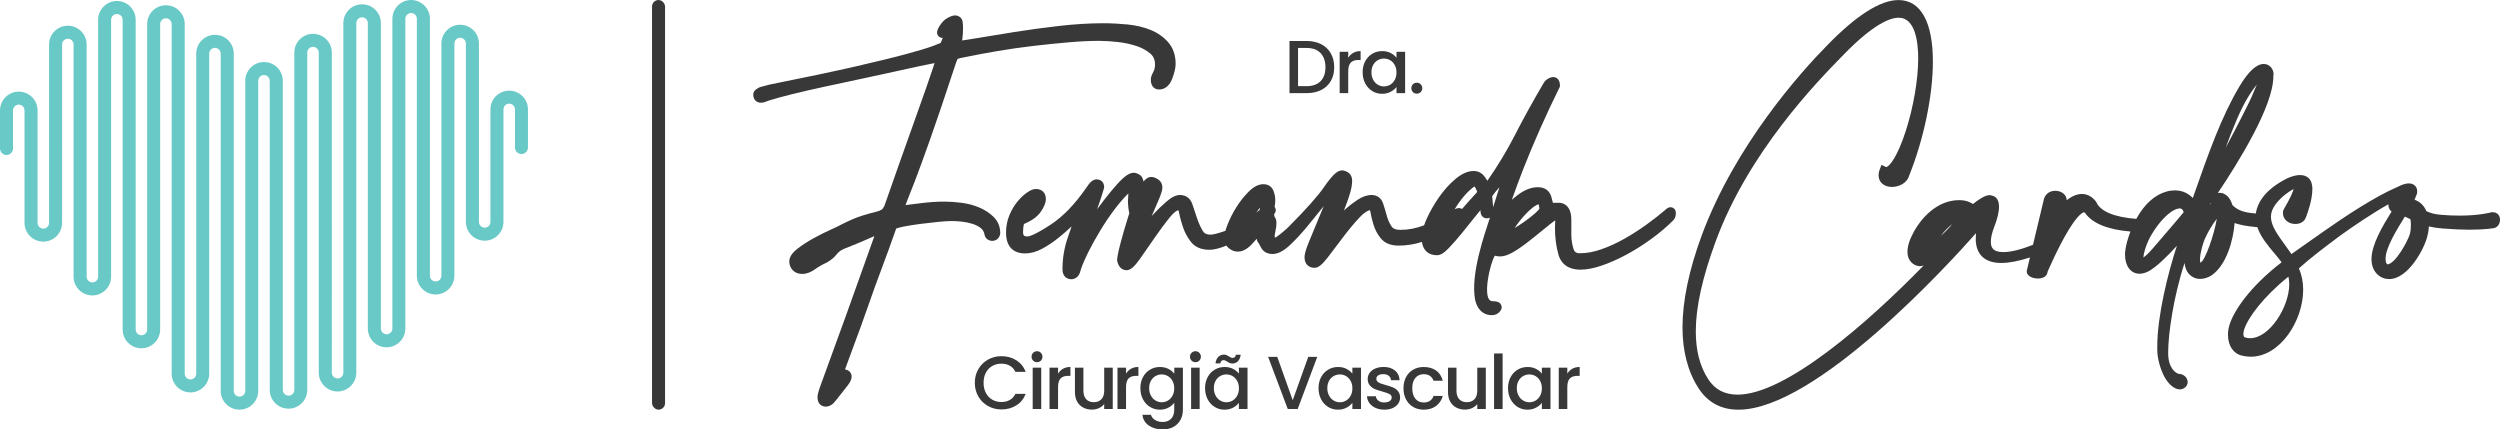 <svg xmlns="http://www.w3.org/2000/svg" id="Camada_1" data-name="Camada 1" viewBox="0 0 1382.37 237.45"><defs><style>      .cls-1 {        fill: #69c9c7;      }      .cls-1, .cls-2 {        stroke-width: 0px;      }      .cls-2 {        fill: #383838;      }    </style></defs><path class="cls-1" d="M216.97,10.38v171.28c0,1.75-1.42,3.18-3.18,3.18s-3.18-1.43-3.18-3.18V12.76c0-5.73-4.66-10.38-10.39-10.38s-10.37,4.66-10.37,10.38v193.31c0,1.75-1.43,3.18-3.18,3.18s-3.18-1.43-3.18-3.18V29.09c0-5.72-4.65-10.38-10.38-10.38s-10.37,4.65-10.37,10.38v186.51c0,1.75-1.43,3.18-3.18,3.18s-3.18-1.43-3.18-3.18V44.68c0-5.72-4.66-10.38-10.38-10.38s-10.38,4.66-10.38,10.38v171.45c0,1.75-1.43,3.18-3.18,3.18s-3.18-1.43-3.18-3.18V29.63c0-5.72-4.66-10.38-10.38-10.38s-10.38,4.66-10.38,10.38v176.99c0,1.76-1.43,3.18-3.18,3.18s-3.18-1.42-3.18-3.18V13.29c0-5.72-4.65-10.38-10.38-10.38s-10.38,4.66-10.38,10.38v168.91c0,1.75-1.43,3.18-3.18,3.18s-3.18-1.43-3.18-3.18V10.92c0-5.72-4.66-10.38-10.38-10.38-5.1,0-9.34,3.69-10.21,8.53-.11.34-.17.7-.17,1.07v142.84c0,1.75-1.43,3.18-3.18,3.18s-3.18-1.43-3.18-3.18V24.6c0-5.73-4.65-10.38-10.38-10.38s-10.38,4.65-10.38,10.38v98.63c0,1.76-1.43,3.19-3.18,3.19s-3.18-1.43-3.18-3.19v-62.19c0-5.73-4.66-10.38-10.38-10.38S0,55.32,0,61.04v21.07c0,1.99,1.61,3.6,3.6,3.6s3.6-1.61,3.6-3.6v-21.07c0-1.76,1.43-3.19,3.18-3.19s3.18,1.43,3.18,3.19v62.19c0,5.72,4.65,10.38,10.38,10.38s10.38-4.66,10.38-10.38V24.6c0-1.76,1.43-3.18,3.18-3.18s3.18,1.43,3.18,3.18v128.38c0,5.72,4.65,10.38,10.38,10.38s10.38-4.66,10.38-10.38V10.92c0-1.76,1.43-3.18,3.18-3.18s3.19,1.42,3.19,3.18v171.28c0,5.72,4.65,10.38,10.37,10.38s10.38-4.66,10.38-10.38V13.29c0-1.75,1.43-3.18,3.18-3.18s3.18,1.43,3.18,3.18v193.32c0,5.72,4.66,10.38,10.38,10.38s10.38-4.65,10.38-10.38V29.63c0-1.76,1.43-3.18,3.18-3.18s3.18,1.43,3.18,3.18v186.51c0,5.72,4.66,10.38,10.37,10.38s10.38-4.66,10.38-10.38V44.68c0-1.75,1.43-3.18,3.18-3.18s3.18,1.43,3.18,3.18v170.92c0,5.72,4.65,10.37,10.38,10.37s10.37-4.65,10.37-10.37V29.09c0-1.76,1.43-3.18,3.18-3.18s3.18,1.43,3.18,3.18v176.99c0,5.72,4.66,10.38,10.38,10.38s10.38-4.66,10.38-10.38V12.76c0-1.76,1.43-3.19,3.18-3.19s3.19,1.43,3.19,3.19v168.9c0,5.72,4.64,10.38,10.38,10.38s10.37-4.66,10.37-10.38V10.38c0-1.75,1.43-3.18,3.18-3.18s3.18,1.42,3.18,3.18v142.07c0,5.72,4.65,10.38,10.38,10.38s10.38-4.66,10.38-10.38V24.07c0-1.76,1.42-3.18,3.18-3.18s3.18,1.43,3.18,3.18v98.63c0,5.72,4.66,10.38,10.39,10.38s10.38-4.66,10.38-10.38v-62.2c0-1.76,1.43-3.18,3.18-3.18s3.18,1.42,3.18,3.18v21.07c0,1.99,1.61,3.6,3.6,3.6s3.59-1.61,3.59-3.6v-21.07c0-5.73-4.65-10.38-10.37-10.38s-10.38,4.66-10.38,10.38v62.2c0,1.75-1.43,3.18-3.18,3.18s-3.18-1.43-3.18-3.18V24.07c0-5.72-4.65-10.38-10.38-10.38s-10.38,4.66-10.38,10.38v128.38c0,1.76-1.42,3.18-3.18,3.18s-3.18-1.43-3.18-3.18V9.61c0-.38-.06-.74-.16-1.08C236.69,3.69,232.45,0,227.35,0,221.63,0,216.97,4.66,216.97,10.38"></path><rect class="cls-2" x="360.54" y="0" width="7.2" height="226.52" rx="3.6" ry="3.6"></rect><path class="cls-2" d="M1378.53,117.34h-.85s-.29.09-.29.09c-.06.02-6.19,1.79-17.35,1.79-3.48,0-6.76-.14-10.08-.43-3.36-.25-6.08-.92-8.28-2.03-1.27-3.05-3.54-5.23-6.56-6.33l1.2-2.98.05-.12c.22-.65.22-1.22.22-1.53,0-.78-.19-1.34-.32-1.76l-.17-.38c-.83-1.46-2.3-2.26-4.12-2.26-1.7,0-3.75.64-6.28,1.96-12.46,5.32-29.18,16.38-41.02,24.72-6.73,4.68-12.25,8.56-17.63,12.4-1.21-1.79-2.46-3.52-3.68-5.19-3.07-4.22-5.97-8.21-7.12-12.03-.3-1-.48-2-.52-2.95l-.02-.28s0-.1,0-.15c0-2.32.82-4.52,2.57-6.91,3.17-4.3,7.74-7.3,9.63-8.25.12-.05.23-.1.33-.14-.37,1.46-1.56,4.49-5.15,10.67-.35.6-.52.9-.59,1.23-.15.56-.15,1.06-.15,1.43,0,1.28.44,2.49,1.27,3.49,1.27,1.53,3.34,2.44,5.54,2.44,2.33,0,4.2-.87,5.29-2.46.19-.24.36-.61.82-1.81.78-2.03,3.34-9.1,3.34-14.98,0-.56,0-1.13-.13-1.83-.37-3.74-2.86-5.97-6.68-5.97-1.96,0-4.27.58-6.88,1.71l-.1.05c-6.04,3.02-10.62,6.56-13.62,10.53-2.18,2.94-3.44,5.88-3.81,8.95-.39-.03-.79-.06-1.19-.09-6.81-.51-9.85-2.56-11.83-4.59-.95-3.24-2.64-5.39-5.03-6.37l-.53-.16c-.39-.1-.84-.22-1.37-.22-.38,0-.74.06-1.1.14,11.77-17.54,30.7-48.26,30.7-64.44v-.42c.11-.42.11-.78.11-1.01,0-2.3-1.87-5.49-5.38-5.49-4.07,0-8.47,4.04-13.45,12.35-10.05,16.85-17.25,37.37-24.88,59.1l-.94,2.67c-1.96-2.06-5.13-4.22-9.82-4.22-1.79,0-3.24.2-4.62.62-6.58,1.78-12.37,7-16.81,15.13-12.16-.97-19.77-4.11-22.03-9.13l-.1-.22-.14-.19c-2.11-2.77-4.81-4.23-7.82-4.23-2.73,0-5.61,1.24-8.38,3.48-.02-3.28-3.19-5.24-6.26-5.24s-5.27,1.58-6.25,4.22l-6.14,25.66c-6.66,2.63-12.29,4.02-16.35,4.02-6.12,0-6.95-2.9-6.95-5.74,0-2.05.55-4.58,1.62-7.49,1.92-4.86,2.9-8.86,2.9-11.88,0-4.58-2.34-5.76-3.65-6.07-.37-.15-.9-.31-1.51-.31-1.35,0-3.76.53-9.24,4.9-1.66-1.14-4.11-2.14-7.6-2.14-2.23,0-4.37.32-6.54.97-9.56,2.86-16.64,12-19.76,18.89-1.13,2.26-1.9,4.66-2.18,6.77-.14.72-.14,1.39-.14,1.98,0,2.14.55,3.86,1.73,5.33,1.19,1.36,2.52,2.16,4.05,2.44l.2.03c.16.05.41.11.72.11.69,0,1.44-.13,2.25-.39-31.43,32.26-76.56,71.41-102.87,71.41-7.26,0-12.59-2.82-16.31-8.63-4.59-7.09-6.82-15.72-6.82-26.39,0-13.37,3.63-29.74,11.1-50.02,18.22-49.24,55.78-87.73,69.92-102.22l.94-.97c16.31-16.68,25.43-20.18,30.22-20.18,9.4,0,10.8,14.08,10.8,22.47,0,11.61-2.62,26.97-6.85,40.08-4.64,14.39-9.11,19.88-10.92,20.03-.11-.04-.32-.14-.47-.22l-2.02-1.01-.84,2.1c-.54,1.34-.81,2.6-.81,3.75,0,3.75,3.03,6.37,7.36,6.37,3.85,0,8.31-2.07,9.46-6.03,8.15-20.19,13.21-44.43,13.21-63.31,0-21.93-6.76-34-19.03-34-9.98,0-23.22,8.4-39.35,24.95-14.7,14.95-50.9,55.15-69.49,105.31-7.02,19.13-10.58,36.19-10.58,50.69,0,13.2,2.96,24.51,8.81,33.6,5.1,7.94,12.54,11.96,22.12,11.96,42.94,0,116.84-81.16,131.22-97.43l.2-.23c-.13,1.12-.2,2.19-.2,3.22,0,8.58,5,13.31,14.08,13.31,4.33,0,9.67-1.03,15.89-3.05l-1.61,6.73c-.07.2-.18.54-.18.96,0,2.59,3.15,3.95,6.26,3.95,3.49,0,5.13-1.82,5.26-3.7.04-.1.09-.2.14-.32.92-2.09,3.71-8.45,7.18-15.11.63-1.2,1.28-2.41,1.94-3.61,7.49-13.51,10.67-13.9,11-13.9.05,0,.26.12.51.45,4.09,5.73,12.52,9.16,25.06,10.21-.69,1.81-1.29,3.66-1.82,5.55-.82,3.14-1.17,5.31-1.17,7.24,0,6.31,3.22,10.55,8.02,10.55,1.47,0,3.09-.42,4.64-1.19,4.28-2.04,10.89-8.64,16.03-14.24-4.86,14.73-10.86,38.55-10.86,55.73,0,1.34,0,2.73.12,4.17.04.43,1.13,10.56,6.59,16.38.47.52,2.96,3.1,5.72,3.1.84,0,1.65-.23,2.3-.64,1.82-1.07,2.09-2.6,2.09-3.42,0-2.36-2.25-4.5-4.72-4.5-.78,0-5.18-1.71-5.97-9.3-.09-.75-.09-1.67-.09-2.94,0-9.4,2.82-30.14,9.05-49.09.55,5.02,3.15,7.21,5.4,8.17.88.42,1.95.63,3.28.63,2.07,0,4.31-.7,6.37-2.03,8.25-5.83,11.9-19.45,12.63-28.86,3.13,1.07,6.65,1.74,11.22,2.15.45.03.9.07,1.34.1,1.78,5.37,5.77,10.11,9.32,14.33,1.52,1.8,2.97,3.53,4.1,5.13-17.44,13.44-26.31,26.58-28.8,34.55-.57,1.86-.86,3.69-.86,5.46,0,6.08,2.98,10.53,7.78,11.6,1.76.41,3.32.6,4.76.6,16.36,0,29.05-19.94,29.05-37.08,0-4.29-.82-8.31-2.39-11.75,6.24-5.68,14.35-11.76,21.56-17.16l1.31-.99c7.25-5.19,17.24-12.01,26.67-17.34-.02.15-.02.3-.02.45,0,1.41.59,2.62,1.75,3.62-5,8.02-11.11,18.33-11.11,26.32,0,2.19.5,4.28,1.49,6.11.96,1.65,2.23,2.91,3.77,3.75,1.38.75,2.9,1.13,4.52,1.13,10.65,0,19.5-17.02,21.05-23.43.52-1.85.84-3.83.93-5.66,2.39.55,4.86.91,7.59,1.13,5.74.44,10.68.67,14.69.67,9.13,0,13.65-.88,13.84-.92l.25-.07c2.04-.68,2.96-2.81,2.96-4.5,0-2.42-1.62-4.17-3.84-4.17ZM1243.24,53.39l.02-.03c1.52-2.48,3.24-4.91,4.66-6.64-.53,1.34-1.16,2.79-1.66,3.96-.42.97-.83,1.92-1.18,2.77-1.34,3.16-7.61,15.52-14.43,28.31,3.77-10.32,8.42-21.77,12.6-28.37ZM1073.14,130.44c1.81-2.36,4.25-5,6.44-6.6-2.45,2.87-4.66,5.05-6.44,6.6ZM1204.84,120.46h0c-.69.83-1.52,1.81-2.49,2.96-3.27,3.87-7.19,8.44-11.65,13.59-2.96,3.45-4.65,4.8-5.48,5.33.05-2.8,2.05-8.54,4.35-12.41.48-.84,1-1.68,1.59-2.58.62-.93,1.26-1.85,1.92-2.71,3.88-5.12,8.3-8.75,11.31-9.3.21-.01.41-.04.62-.08.06-.01.12-.02.16-.03,1.46,0,2.05,1.22,2.29,2.09-.5.61-1.34,1.62-2.61,3.14ZM1222.6,112.13c.01.12.02.23.04.36-.25.21-.51.45-.76.69.24-.34.48-.69.73-1.05ZM1216.7,145.27c-.08-.19-.21-.67-.21-1.74,0-3.65,1.77-9.32,2.47-10.96,1.58-3.69,4.2-8.31,6.81-11.58-1.32,8.35-6.41,23.25-9.07,24.28ZM1244.24,187.02c-.93,0-1.77-.12-2.43-.34l-.23-.06c-.44-.09-1.1-.23-1.1-1.93,0-.79.15-1.66.45-2.56,2.06-6.41,10.54-18.05,24.44-29.15.31,1.28.45,2.69.45,4.29,0,12.43-10.88,29.73-21.59,29.73ZM1332.6,129.23c-1.17,4.02-8.17,16.95-12.63,16.95h-.03c-.07-.07-.17-.19-.25-.39l-.09-.19c-.34-.61-.51-1.45-.51-2.51,0-6,6.03-15.86,10.68-23.32l3.07,1.45c.22,1.14.25,2.37.25,3.27,0,1.73-.18,3.54-.48,4.75Z"></path><path class="cls-2" d="M544.41,129.91c.49,2.01,2.14,3.27,4.3,3.27s3.86-1.42,4.32-3.71l.05-.5c0-3.56-1.2-6.56-3.57-8.94-2.1-2.09-4.7-3.83-7.75-5.18-2.98-1.31-6.28-2.21-9.82-2.68-3.43-.46-6.67-.69-9.63-.69-4.27,0-8.63.29-12.95.85-2.89.38-5.77.73-8.65,1.06.42-1.21.82-2.28,1.21-3.22.78-1.89,2.11-5.28,4.01-10.18,1.89-4.9,4.63-12.4,8.16-22.32,3.57-10.04,8.49-24.59,14.63-43.22.49-1.48.89-1.92.84-1.92.51-.19,1.71-.52,4.57-1.04,5.22-1.08,11.16-2.2,17.67-3.3,6.41-1.09,13.02-2.03,19.63-2.8,6.6-.77,13.11-1.44,19.35-1.98,6.25-.55,11.93-.82,16.88-.82,3.19,0,6.72.22,10.5.65,3.69.42,7.15,1.17,10.28,2.21,3,1,5.56,2.41,7.62,4.17,1.75,1.5,2.6,3.47,2.6,6.04,0,1.56-.29,2.88-.86,3.94-1.02,1.88-1.47,3.23-1.47,4.36,0,4.08,2.34,5.53,4.54,5.53,2.32,0,5.48-1.07,7.37-6.14,1.22-3.31,1.82-5.93,1.82-8.02,0-4.82-1.38-8.85-4.12-11.97-2.57-2.94-5.85-5.23-9.76-6.83-3.75-1.52-8.01-2.53-12.66-3-4.52-.45-9.07-.68-13.54-.68-7.59,0-15.85.51-24.53,1.51-8.55.99-16.8,2.11-24.52,3.34-7.65,1.22-14.41,2.33-20.28,3.32-3.57.6-6.44,1.06-8.67,1.37.06-.33.11-.66.16-1,.24-1.68.36-3.7.36-6,0-.97-.06-2.01-.18-3.11-.26-2.28-1.97-3.75-4.35-3.75-.91,0-1.97.35-3.79,1.26-1.75.87-3.32,2.42-4.71,4.65-.79,1.35-2.26,3.87-.45,5.66.69.68,1.48.88,2.24.82-.25.8-.63,1.75-1.15,2.84-.93.4-2.37.97-4.32,1.7-2.6.98-7.33,2.4-14.06,4.25-6.8,1.87-16.31,4.2-28.29,6.95-11.88,2.73-28,6.13-48.04,10.14-.92.23-1.77.46-2.57.69-.75.21-1.55.43-2.4.64l-.53.19c-1.1.55-3.4,1.7-3.4,3.94,0,3.13,2.11,4.54,4.2,4.54,1.06,0,2-.2,2.8-.6.33-.17,1.72-.72,7.5-2.31,4.37-1.2,9.76-2.53,16-3.96,6.28-1.43,13.19-2.94,20.54-4.47,7.43-1.55,14.63-3.1,21.62-4.66,6.97-1.55,13.27-2.93,18.91-4.15,3.39-.73,6.29-1.32,8.68-1.77-.32,1.05-.65,2.09-1,3.13-.78,2.32-2.1,6.19-3.98,11.6-1.88,5.42-4.59,13.05-8.13,22.89-3.62,10.07-8.54,23.98-14.56,41.2-.46,1.06-1,1.83-1.56,2.21-.51.34-1.53.84-3.49,1.3-1.92.45-4.38,1.14-7.3,2.04-3.03.93-6.74,2.51-11.51,4.9-.71.42-2.3,1.26-5.87,2.85-3.04,1.35-6.23,2.95-9.49,4.75-3.31,1.83-6.27,3.75-8.79,5.69-3.12,2.41-4.64,4.76-4.64,7.16,0,1.75.6,3.32,1.79,4.66.87,1,2.52,2.2,5.41,2.2,2.32,0,4.72-.89,7.14-2.64,1.85-1.33,3.93-2.53,6.39-3.66,2.28-1.26,4.15-2.82,5.58-4.64.95-1.21,2.25-2.19,3.74-2.85,5.1-2,9.21-3.69,12.23-5.03,1.5-.67,3.09-1.36,4.78-2.08-6.41,18.04-11.58,32.51-15.51,43.39-4.31,11.95-7.63,21.08-9.96,27.38-2.33,6.33-3.89,10.61-4.66,12.82-1.17,3.33-1.31,4.73-1.31,5.49,0,2.72,1.23,4.2,2.69,4.83l.51.18c.44.13.9.19,1.34.19,1.08,0,2.7-.33,4.3-1.91.55-.55,1.98-2.2,8.01-10.03,3.29-4.24,1.83-6.59.66-7.63-.68-.59-1.49-.93-2.32-.97,1.82-5.08,3.5-9.64,5.02-13.64,2.43-6.42,5.01-13.54,7.66-21.16,2.65-7.63,5.22-14.7,7.61-21.02,2.33-6.16,5.03-13.58,8.01-22.08.59-.25,1.74-.64,3.89-1.07,2.68-.53,5.75-1.03,9.13-1.47,3.41-.44,6.76-.82,10.06-1.15,3.22-.32,5.82-.49,7.72-.49,1.42,0,3.24.11,5.39.32,2.03.21,4.04.62,5.97,1.22,1.79.56,3.36,1.37,4.67,2.39,1.07.84,1.74,2.04,2.09,3.76Z"></path><path class="cls-2" d="M924.84,114.81c-1.97-.81-3.58.8-4.04,1.27-3.06,2.62-6.58,5.37-10.46,8.17-3.9,2.81-8,5.44-12.22,7.82-4.16,2.35-8.43,4.3-12.71,5.79-4.14,1.45-8.1,2.18-11.78,2.18-2.32,0-3.1-.95-3.56-2.39-.8-2.5-1.21-5.2-1.21-8.02v-7.97c0-3.66-.84-6.22-2.56-7.84-.92-.86-2.55-1.86-4.96-1.68h-1.83c-.26,0-.53,0-.82.03-.24-.99-.53-2.1-.88-3.33-.98-3.44-3.62-5.33-7.43-5.33-3.4,0-6.92,1.28-10.44,3.79-1.37.98-2.69,2.06-3.97,3.19,2.13-6.02,4.3-11.9,6.49-17.46,5.7-14.48,12.38-29.5,19.84-44.64l.26-.53v-.59c0-1.89-.57-3.26-1.69-4.04-.57-.4-1.79-.97-3.55-.34-1.84.67-3.15,1.76-3.8,3.09-5.76,9.75-11.15,19.51-16.02,29.03-4.23,8.27-9.29,16.65-15.07,24.95-.37-.6-.75-1.2-1.14-1.79-2-2.99-4.6-3.62-6.43-3.62-3.27,0-6.73,1.55-10.29,4.6-3.25,2.78-6.25,6.13-8.9,9.94-2.62,3.75-4.87,7.69-6.7,11.69-.61,1.34-1.09,2.58-1.51,3.79-4.27,1.66-8.67,2.53-13.12,2.53-3.62,0-4.55-1.4-4.86-1.86-1.17-1.76-2.06-3.74-2.65-5.9-.67-2.47-1.36-4.75-2.03-6.78-1.02-3.05-3.29-4.73-6.4-4.73-2.49,0-5.14.92-7.89,2.75-2.41,1.61-4.74,3.41-6.93,5.37-.16.14-.33.29-.49.44.3-.74.6-1.5.9-2.26,1.02-2.61,1.88-5.14,2.57-7.53.74-2.58,1.1-4.71,1.1-6.51,0-2.86-1.32-4.22-2.45-4.87-1.2-.68-2.18-1-3.08-1-2.2,0-4.72,1.54-9.9,9.07-3.54,5.15-10.31,12.74-20.12,22.56-.82.82-2.31,2.09-4.44,3.8-1.3,1.04-2.17,1.57-2.7,1.83-.12-.43-.14-.7-.14-.84,0-.47.08-1.36.43-2.92.38-1.64.56-3.08.56-4.39,0-1.46-.41-2.72-1.11-3.57,0-.02-.14-.36-.19-1.36.14-.2.32-.36.44-.56.59-.98.64-2.13.11-3.06-.08-.13-.19-.24-.28-.35.24-1.25.36-2.49.36-3.71,0-1.87-.34-3.65-1.03-5.3-.96-2.29-2.91-3.56-5.5-3.56-2.72,0-5.43,1.38-8.27,4.23-2.46,2.46-4.7,5.29-6.66,8.41-1.96,3.11-3.6,6.33-4.87,9.56-.54,1.37-.93,2.54-1.25,3.6-5.18,1.79-7.33,2.09-8.17,2.09-2.81,0-3.85-1.18-4.43-2.21-1.25-2.18-2.29-4.54-3.12-7.02l-2.49-7.48c-1.13-3.37-3.58-5.22-6.89-5.22-2.23,0-4.66,1.2-7.64,3.78-2.5,2.16-5.03,4.63-7.52,7.34-.17.18-.34.37-.51.55.24-.54.48-1.08.72-1.62,1.34-3.02,2.51-5.74,3.52-8.2,1.49-3.65,1.68-5.09,1.68-5.95,0-1.97-.89-3.62-2.53-4.65-3.04-1.88-5.45-1.74-7.9,1.33-.28-1.83-1.04-3.14-2.31-3.87-1.2-.68-2.18-1-3.08-1-2.39,0-5.12,1.85-8.86,5.99-3.16,3.5-6.4,7.47-9.62,11.81-.59.8-1.18,1.59-1.75,2.36.82-2.28,1.56-4.47,2.23-6.54,1.62-5.02,1.62-5.29,1.62-5.76,0-2.51-1.69-4.2-4.2-4.2-1.91,0-3.65,1.45-5.75,4.75-6.21,8.99-12.79,15.8-19.56,20.24-9.02,5.92-12.02,6.56-12.89,6.56-1.91,0-2.44-.52-2.44-2.44,0-.61.05-1.47.16-2.6.06-.62.17-1.22.33-1.81,4.34-1.87,7.35-4.03,9.17-6.57,1.99-2.79,2.96-5.18,2.96-7.29,0-3.41-2.12-5.53-5.53-5.53-1.46,0-3.09.68-5.13,2.14-1.73,1.24-3.45,2.9-5.13,4.93-1.71,2.07-3.18,4.57-4.37,7.44-1.23,2.95-1.86,6.18-1.86,9.62,0,10.01,6.59,11.51,10.51,11.51,3.07,0,6.27-.88,9.51-2.63,3-1.61,5.97-3.6,8.85-5.9,2.54-2.03,5.03-4.19,7.4-6.43-.69,2.02-1.39,4.06-2.1,6.09-1.97,5.67-2.96,11.59-2.96,17.6,0,4.08,2.51,5.53,4.87,5.53,1.2,0,4.11-.47,5.13-4.79.27-1.16,1.21-3.84,4.12-9.9,1.96-3.92,4.22-7.99,6.71-12.11,2.47-4.09,5.05-7.93,7.66-11.41,2.59-3.45,5.02-6.32,7.24-8.53.25-.25.48-.48.7-.69-.15,1.94-.23,3.38-.23,4.37,0,1.24.12,2.71.35,4.48.1.76.24,1.48.39,2.19-.15.45-.3.89-.45,1.35-1.69,5.3-3.16,10.32-4.36,14.91-1.69,6.48-1.91,8.54-1.91,9.61l.06.55c1,4.5,3.93,4.98,5.14,4.98,2.14,0,4.21-1.74,7.39-6.22,2.44-3.44,5.11-7.27,7.99-11.49,2.83-4.13,5.64-7.93,8.35-11.3,2.67-3.32,4.23-4.03,4.9-4.17.11.21.28.63.42,1.39.46,2.43,1.16,5.06,2.08,7.8.97,2.91,2.44,5.68,4.37,8.21,2.27,2.98,5.74,4.49,10.33,4.49,2.33,0,5.14-.66,8.57-2,.26-.1.53-.24.79-.35.37.53.8,1.03,1.33,1.46,4.32,3.46,9.25,2.09,13.67-3.17.62-.74,1.21-1.42,1.79-2.04.15.95.47,1.9,1.12,2.53.04.06.31.46,1.17,2.17,1.2,2.41,3.48,3.73,6.43,3.73s6.03-1.58,9.53-4.83c3.05-2.82,6.25-6.25,9.53-10.21,3.18-3.84,6.27-7.63,9.24-11.37-1.06,2.63-2.19,5.38-3.41,8.27-1.78,4.22-3.39,8.11-4.83,11.65-2.1,5.17-2.35,7.19-2.35,8.27,0,3.62,2.12,5.86,5.53,5.86,2.09,0,4.2-1.68,7.5-5.98,2.55-3.33,5.32-6.99,8.32-10.98,2.93-3.91,5.95-7.53,8.96-10.75,3.16-3.38,5.04-4.05,5.87-4.16.06.15.15.42.22.85.35,2.12.94,4.53,1.73,7.13.87,2.86,2.26,5.45,4.13,7.7,2.16,2.59,5.44,3.91,9.76,3.91s8.73-.69,12.88-2.03c.68,4.7,3.64,7.35,8.37,7.35,1.9,0,3.95-1.27,6.66-4.11,2.13-2.24,4.52-4.96,7.1-8.11,2.55-3.11,5.06-6.22,7.51-9.34.96-1.21,1.88-2.35,2.76-3.39v.49c0,1.42.43,2.51,1.28,3.25.75.65,1.74.92,2.78.77.2-.03.65-.12,1.15-.38-.09.31-.19.62-.29.93-2.12,6.92-10.59,29.86-7.92,44.42,1.69,7.51,6.54,8.63,9.29,8.63,1.92,0,3.54-.81,4.69-2.34,1.15-1.53.68-2.89.43-3.4-1-2-3.56-2-4.78-2-6.42-.12-.87-22.68,1.36-25.17.86.26,1.8.42,2.85.42,2.53,0,5.53-1.17,9.2-3.57,3.27-2.14,6.58-4.6,9.86-7.31,3.19-2.64,6.11-5.01,8.76-7.1,1.21-.96,2.08-1.57,2.67-1.95-.1,1.88-.15,3.25-.15,4.11,0,5.31.65,10.29,1.92,14.8,1.07,3.8,4.06,8.33,12.24,8.33,3.38,0,7.34-.77,11.78-2.29,4.33-1.48,8.87-3.49,13.5-5.98,4.62-2.48,9.25-5.39,13.74-8.65,4.51-3.26,8.63-6.76,12.26-10.39.94-.93,1.41-2.27,1.41-3.96,0-2.06-1.27-2.81-1.82-3.03ZM696.47,116.21c-.15.1-.25.16-.28.18l-.57.38c-.32.29-.64.52-.96.79.68-.96,1.36-1.94,2.09-2.82-.11.5-.21.99-.29,1.47ZM811.96,111.51c-1.17,1.33-2.35,2.68-3.54,4.06-1.28-.88-2.78-.49-4.07.14.75-1.24,1.51-2.43,2.29-3.53,2.09-2.93,4.14-5.3,6.1-7.05,1.34-1.2,2.12-1.77,2.53-2.03.15.16.39.46.67.99.48.91.74,1.58.88,2.07-1.28,1.33-2.9,3.12-4.86,5.35ZM825.62,114.56l-.51-6.13c1.27-1.75,2.62-3.39,4.02-4.91-1.11,3.4-2.27,7.05-3.51,11.03ZM849.03,117.77c-1.88,1.67-4.09,3.4-6.57,5.12-1.65,1.15-3.3,2.22-4.92,3.18,1.8-2.74,3.77-5.24,5.9-7.48,4.37-4.61,6.55-5.49,7.35-5.65.23.89.36,1.73.38,2.52-.13.24-.61.94-2.14,2.3Z"></path><g><path class="cls-2" d="M548.65,202.38c1.49-.86,3.2-1.29,5.1-1.29,1.74,0,3.28.37,4.61,1.12,1.33.75,2.37,1.88,3.11,3.4h5.69c-1.08-2.77-2.82-4.9-5.21-6.41-2.39-1.51-5.12-2.26-8.2-2.26-2.68,0-5.15.63-7.41,1.89-2.26,1.26-4.04,3.01-5.35,5.25-1.31,2.24-1.97,4.77-1.97,7.59s.66,5.35,1.97,7.59c1.31,2.24,3.09,3.99,5.33,5.25,2.24,1.26,4.72,1.89,7.43,1.89,3.07,0,5.8-.75,8.2-2.24,2.39-1.49,4.13-3.62,5.21-6.39h-5.69c-.75,1.52-1.78,2.66-3.11,3.4-1.33.75-2.86,1.12-4.61,1.12-1.91,0-3.61-.44-5.1-1.31-1.49-.87-2.66-2.11-3.51-3.71-.84-1.6-1.27-3.47-1.27-5.6s.42-4,1.27-5.6c.84-1.6,2.01-2.84,3.51-3.69Z"></path><rect class="cls-2" x="571.02" y="203.3" width="4.73" height="22.86"></rect><path class="cls-2" d="M573.43,194.21c-.86,0-1.58.29-2.16.87s-.87,1.3-.87,2.16.29,1.58.87,2.16,1.3.87,2.16.87,1.54-.29,2.12-.87c.58-.58.87-1.3.87-2.16s-.29-1.58-.87-2.16c-.58-.58-1.29-.87-2.12-.87Z"></path><path class="cls-2" d="M585.05,206.62v-3.32h-4.73v22.86h4.73v-12.03c0-2.32.48-3.96,1.43-4.9.95-.94,2.36-1.41,4.21-1.41h1.2v-4.9c-1.58,0-2.94.33-4.09.98-1.15.65-2.07,1.56-2.76,2.72Z"></path><path class="cls-2" d="M622.64,206.62v-3.32h-4.73v22.86h4.73v-12.03c0-2.32.48-3.96,1.43-4.9.95-.94,2.36-1.41,4.21-1.41h1.2v-4.9c-1.58,0-2.94.33-4.09.98-1.15.65-2.07,1.56-2.76,2.72Z"></path><path class="cls-2" d="M610.57,216.04c0,2.05-.52,3.62-1.56,4.71-1.04,1.09-2.44,1.64-4.21,1.64s-3.17-.55-4.19-1.64c-1.02-1.09-1.54-2.66-1.54-4.71v-12.74h-4.69v13.44c0,2.07.41,3.85,1.22,5.31.82,1.47,1.94,2.57,3.36,3.32,1.42.75,3.04,1.12,4.83,1.12,1.35,0,2.64-.27,3.84-.81,1.2-.54,2.18-1.28,2.93-2.22v2.7h4.73v-22.86h-4.73v12.74Z"></path><path class="cls-2" d="M649.29,206.62c-.77-1.05-1.85-1.93-3.22-2.63-1.37-.71-2.94-1.06-4.71-1.06-1.99,0-3.81.49-5.46,1.47-1.65.98-2.95,2.36-3.9,4.13-.95,1.77-1.43,3.8-1.43,6.1s.48,4.35,1.43,6.16c.95,1.81,2.25,3.22,3.9,4.23,1.65,1.01,3.47,1.51,5.46,1.51,1.74,0,3.3-.37,4.67-1.1,1.37-.73,2.45-1.64,3.26-2.72v3.82c0,2.21-.59,3.9-1.76,5.06-1.18,1.16-2.72,1.74-4.63,1.74-1.63,0-3.04-.37-4.21-1.1-1.18-.73-1.94-1.7-2.3-2.88h-4.69c.28,2.49,1.44,4.46,3.49,5.91,2.05,1.45,4.62,2.18,7.72,2.18,2.32,0,4.32-.47,6-1.41,1.67-.94,2.95-2.23,3.84-3.88.89-1.65,1.33-3.52,1.33-5.62v-23.24h-4.77v3.32ZM648.31,218.84c-.65,1.18-1.5,2.07-2.55,2.68-1.05.61-2.19.91-3.4.91s-2.32-.31-3.38-.93c-1.07-.62-1.92-1.53-2.57-2.72-.65-1.19-.98-2.57-.98-4.15s.32-2.94.98-4.09c.65-1.15,1.5-2.02,2.55-2.61,1.05-.59,2.19-.89,3.4-.89s2.35.3,3.4.91c1.05.61,1.9,1.49,2.55,2.66.65,1.16.98,2.53.98,4.11s-.33,2.95-.98,4.13Z"></path><rect class="cls-2" x="658.62" y="203.3" width="4.73" height="22.86"></rect><path class="cls-2" d="M661.03,194.21c-.86,0-1.58.29-2.16.87s-.87,1.3-.87,2.16.29,1.58.87,2.16,1.3.87,2.16.87,1.54-.29,2.12-.87c.58-.58.87-1.3.87-2.16s-.29-1.58-.87-2.16c-.58-.58-1.29-.87-2.12-.87Z"></path><path class="cls-2" d="M685.06,206.62c-.8-1.05-1.88-1.93-3.22-2.63s-2.91-1.06-4.71-1.06c-1.99,0-3.81.49-5.46,1.47-1.65.98-2.95,2.36-3.9,4.13-.95,1.77-1.43,3.8-1.43,6.1s.48,4.35,1.43,6.16c.96,1.81,2.25,3.22,3.88,4.23,1.63,1.01,3.43,1.51,5.39,1.51,1.77,0,3.35-.36,4.73-1.08,1.38-.72,2.48-1.62,3.28-2.7v3.4h4.77v-22.86h-4.77v3.32ZM684.08,218.84c-.65,1.18-1.5,2.07-2.55,2.68-1.05.61-2.19.91-3.4.91s-2.32-.31-3.38-.93c-1.07-.62-1.92-1.53-2.57-2.72-.65-1.19-.98-2.57-.98-4.15s.33-2.94.98-4.09c.65-1.15,1.5-2.02,2.55-2.61,1.05-.59,2.18-.89,3.4-.89s2.35.3,3.4.91c1.05.61,1.9,1.49,2.55,2.66.65,1.16.98,2.53.98,4.11s-.33,2.95-.98,4.13Z"></path><path class="cls-2" d="M675.37,199.6c.32-.3.71-.46,1.18-.46.33,0,.63.06.89.19s.64.34,1.14.64c.5.33.95.59,1.37.77.42.18.88.27,1.41.27,1.25,0,2.28-.41,3.11-1.22.83-.82,1.35-2.03,1.58-3.63h-2.66c-.08.58-.28,1.02-.6,1.31-.32.29-.71.44-1.18.44-.36,0-.68-.07-.98-.21-.29-.14-.64-.35-1.06-.62-.55-.33-1.02-.58-1.41-.75-.39-.17-.84-.25-1.37-.25-1.25,0-2.28.41-3.11,1.22-.83.82-1.36,2.03-1.58,3.63h2.66c.08-.58.28-1.02.6-1.33Z"></path><polygon class="cls-2" points="714.81 221.31 706.26 197.32 701.2 197.32 712.07 226.16 717.55 226.16 728.38 197.32 723.4 197.32 714.81 221.31"></polygon><path class="cls-2" d="M747.8,206.62c-.8-1.05-1.88-1.93-3.22-2.63s-2.91-1.06-4.71-1.06c-1.99,0-3.81.49-5.46,1.47-1.65.98-2.95,2.36-3.9,4.13-.95,1.77-1.43,3.8-1.43,6.1s.48,4.35,1.43,6.16c.96,1.81,2.25,3.22,3.88,4.23,1.63,1.01,3.43,1.51,5.39,1.51,1.77,0,3.35-.36,4.73-1.08,1.38-.72,2.48-1.62,3.28-2.7v3.4h4.77v-22.86h-4.77v3.32ZM746.82,218.84c-.65,1.18-1.5,2.07-2.55,2.68-1.05.61-2.19.91-3.4.91s-2.32-.31-3.38-.93c-1.07-.62-1.92-1.53-2.57-2.72-.65-1.19-.98-2.57-.98-4.15s.33-2.94.98-4.09c.65-1.15,1.5-2.02,2.55-2.61,1.05-.59,2.18-.89,3.4-.89s2.35.3,3.4.91c1.05.61,1.9,1.49,2.55,2.66.65,1.16.98,2.53.98,4.11s-.33,2.95-.98,4.13Z"></path><path class="cls-2" d="M770.23,214.23c-1.07-.46-2.43-.91-4.09-1.35-1.25-.36-2.19-.66-2.82-.89-.64-.23-1.18-.56-1.62-.98s-.66-.93-.66-1.54c0-.77.33-1.4,1-1.87.66-.47,1.62-.71,2.86-.71s2.28.3,3.03.91c.75.61,1.16,1.43,1.25,2.45h4.73c-.11-2.27-.96-4.06-2.55-5.37-1.59-1.31-3.69-1.97-6.29-1.97-1.74,0-3.29.29-4.63.87-1.34.58-2.37,1.38-3.09,2.39-.72,1.01-1.08,2.12-1.08,3.34,0,1.49.39,2.7,1.18,3.61.79.91,1.72,1.59,2.8,2.03,1.08.44,2.48.9,4.19,1.37,1.77.5,3.06.95,3.88,1.37.82.42,1.22,1.05,1.22,1.91,0,.8-.37,1.46-1.1,1.97-.73.51-1.76.77-3.09.77s-2.33-.32-3.17-.98c-.84-.65-1.31-1.46-1.39-2.43h-4.9c.06,1.38.5,2.64,1.33,3.76.83,1.12,1.96,2.01,3.38,2.66,1.42.65,3.04.98,4.83.98s3.31-.29,4.63-.87c1.31-.58,2.33-1.38,3.05-2.41.72-1.02,1.08-2.19,1.08-3.49-.03-1.47-.43-2.64-1.2-3.53-.77-.88-1.69-1.56-2.76-2.01Z"></path><path class="cls-2" d="M787.26,206.91c1.38,0,2.53.32,3.44.95.91.64,1.58,1.52,1.99,2.66h5.1c-.64-2.43-1.86-4.31-3.67-5.62-1.81-1.31-4.1-1.97-6.87-1.97-2.19,0-4.12.48-5.81,1.45-1.69.97-3.01,2.34-3.96,4.13-.95,1.78-1.43,3.85-1.43,6.2s.48,4.42,1.43,6.2c.96,1.78,2.28,3.17,3.96,4.15,1.69.98,3.62,1.47,5.81,1.47,2.71,0,4.98-.68,6.81-2.05,1.83-1.37,3.07-3.22,3.74-5.54h-5.1c-.89,2.41-2.7,3.61-5.44,3.61-1.94,0-3.48-.69-4.63-2.07-1.15-1.38-1.72-3.31-1.72-5.77s.57-4.38,1.72-5.75c1.15-1.37,2.69-2.05,4.63-2.05Z"></path><path class="cls-2" d="M816.85,216.04c0,2.05-.52,3.62-1.56,4.71-1.04,1.09-2.44,1.64-4.21,1.64s-3.17-.55-4.19-1.64c-1.02-1.09-1.54-2.66-1.54-4.71v-12.74h-4.69v13.44c0,2.07.41,3.85,1.22,5.31.82,1.47,1.94,2.57,3.36,3.32,1.42.75,3.04,1.12,4.83,1.12,1.36,0,2.64-.27,3.84-.81,1.2-.54,2.18-1.28,2.93-2.22v2.7h4.73v-22.86h-4.73v12.74Z"></path><rect class="cls-2" x="826.14" y="195.45" width="4.73" height="30.71"></rect><path class="cls-2" d="M852.58,206.62c-.8-1.05-1.88-1.93-3.22-2.63s-2.91-1.06-4.71-1.06c-1.99,0-3.81.49-5.46,1.47-1.65.98-2.95,2.36-3.9,4.13-.95,1.77-1.43,3.8-1.43,6.1s.48,4.35,1.43,6.16c.96,1.81,2.25,3.22,3.88,4.23,1.63,1.01,3.43,1.51,5.39,1.51,1.77,0,3.35-.36,4.73-1.08,1.38-.72,2.48-1.62,3.28-2.7v3.4h4.77v-22.86h-4.77v3.32ZM851.6,218.84c-.65,1.18-1.5,2.07-2.55,2.68-1.05.61-2.19.91-3.4.91s-2.32-.31-3.38-.93c-1.07-.62-1.92-1.53-2.57-2.72-.65-1.19-.98-2.57-.98-4.15s.33-2.94.98-4.09c.65-1.15,1.5-2.02,2.55-2.61,1.05-.59,2.18-.89,3.4-.89s2.35.3,3.4.91c1.05.61,1.9,1.49,2.55,2.66.65,1.16.98,2.53.98,4.11s-.33,2.95-.98,4.13Z"></path><path class="cls-2" d="M869.4,203.9c-1.15.65-2.07,1.56-2.76,2.72v-3.32h-4.73v22.86h4.73v-12.03c0-2.32.48-3.96,1.43-4.9.96-.94,2.36-1.41,4.21-1.41h1.2v-4.9c-1.58,0-2.94.33-4.09.98Z"></path></g><path class="cls-2" d="M730.51,49.78c2.31-1.15,4.09-2.8,5.35-4.96,1.26-2.16,1.89-4.7,1.89-7.64s-.63-5.5-1.89-7.7c-1.26-2.2-3.04-3.89-5.35-5.06-2.31-1.18-5-1.76-8.07-1.76h-9.42v28.84h9.42c3.07,0,5.76-.57,8.07-1.72ZM717.75,26.52h4.69c3.38,0,5.96.94,7.76,2.82,1.8,1.88,2.7,4.5,2.7,7.84s-.9,5.89-2.7,7.72c-1.8,1.83-4.38,2.74-7.76,2.74h-4.69v-21.12Z"></path><path class="cls-2" d="M745.51,39.47c0-2.32.48-3.96,1.43-4.9s2.36-1.41,4.21-1.41h1.2v-4.9c-1.58,0-2.94.33-4.09.98-1.15.65-2.07,1.56-2.76,2.72v-3.32h-4.73v22.86h4.73v-12.03Z"></path><path class="cls-2" d="M758.79,50.36c1.63,1.01,3.43,1.51,5.39,1.51,1.77,0,3.35-.36,4.73-1.08,1.38-.72,2.48-1.62,3.28-2.7v3.4h4.77v-22.86h-4.77v3.32c-.8-1.05-1.87-1.93-3.22-2.63s-2.91-1.06-4.71-1.06c-1.99,0-3.81.49-5.46,1.47s-2.95,2.36-3.9,4.13c-.95,1.77-1.43,3.8-1.43,6.1s.48,4.35,1.43,6.16c.95,1.81,2.25,3.22,3.88,4.23ZM759.31,35.88c.65-1.15,1.5-2.02,2.55-2.61,1.05-.59,2.18-.89,3.4-.89s2.35.3,3.4.91c1.05.61,1.9,1.49,2.55,2.66.65,1.16.97,2.53.97,4.11s-.33,2.95-.97,4.13c-.65,1.18-1.5,2.07-2.55,2.68-1.05.61-2.19.91-3.4.91s-2.32-.31-3.38-.93c-1.07-.62-1.92-1.53-2.57-2.72-.65-1.19-.97-2.57-.97-4.15s.32-2.94.97-4.09Z"></path><path class="cls-2" d="M783.44,51.79c.83,0,1.54-.29,2.12-.87s.87-1.3.87-2.16-.29-1.58-.87-2.16c-.58-.58-1.29-.87-2.12-.87s-1.58.29-2.16.87c-.58.58-.87,1.3-.87,2.16s.29,1.58.87,2.16,1.3.87,2.16.87Z"></path></svg>